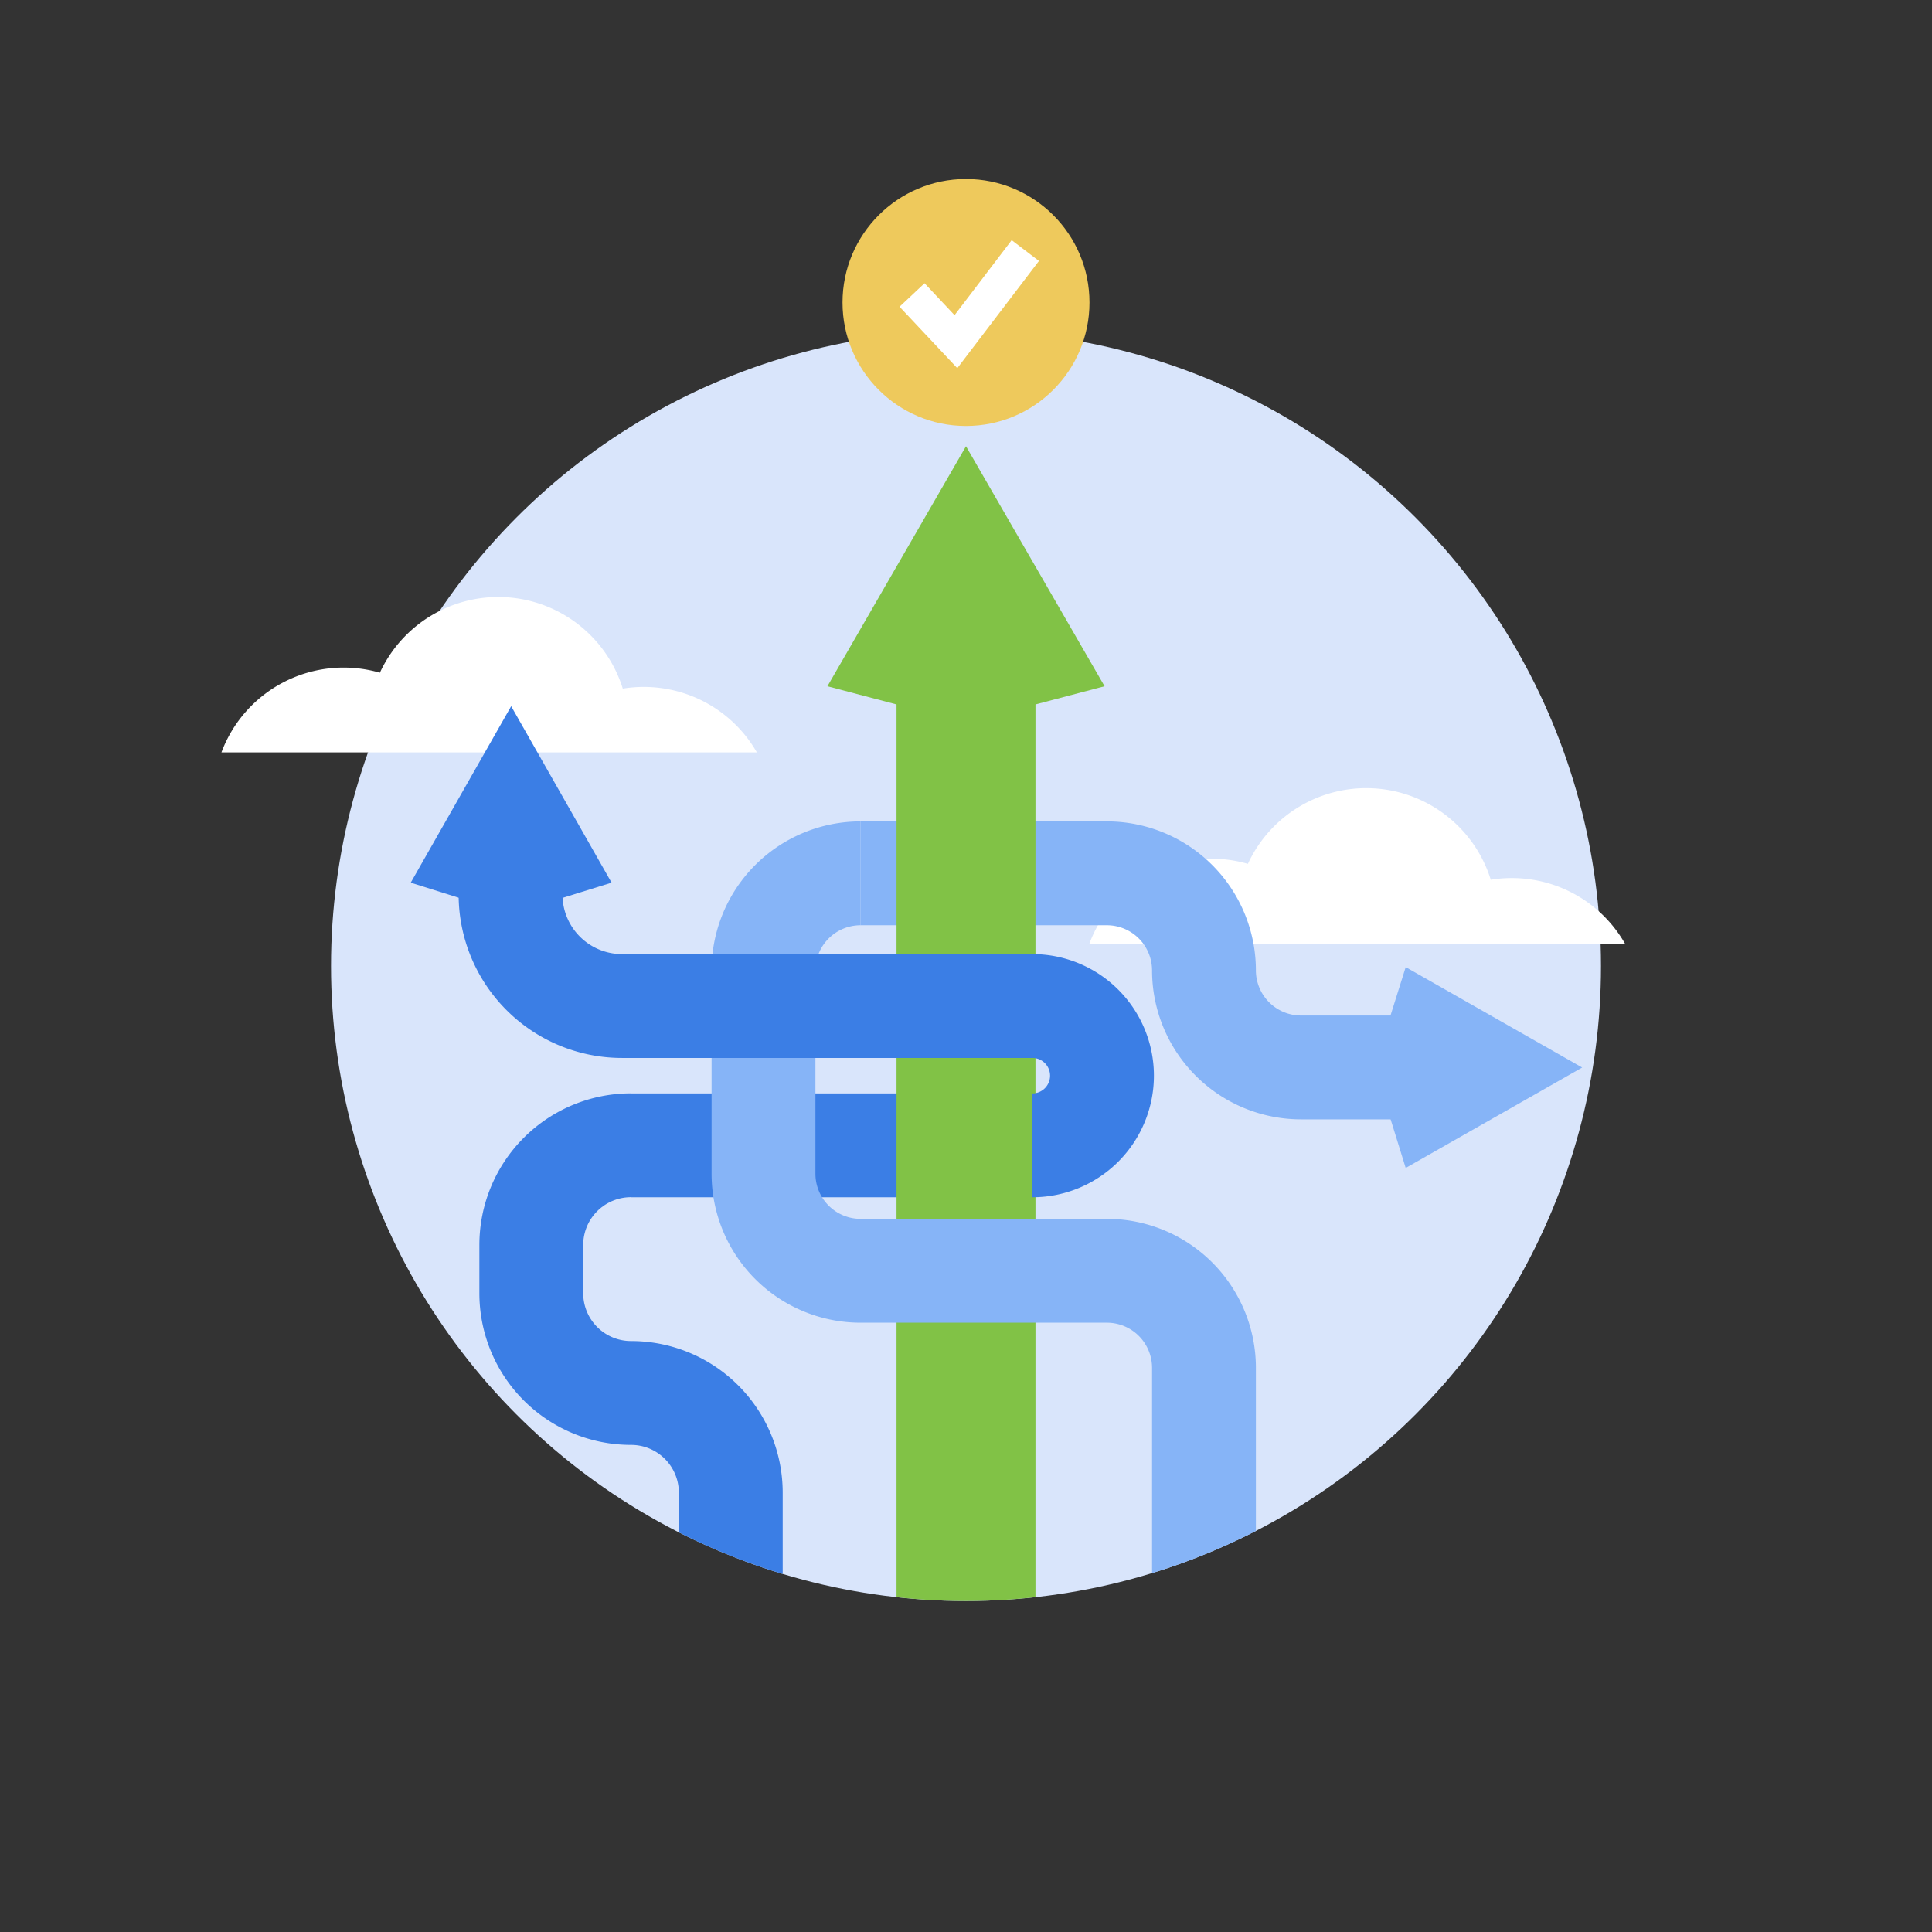 <svg xmlns="http://www.w3.org/2000/svg" xmlns:xlink="http://www.w3.org/1999/xlink" id="_1" data-name="1" viewBox="0 0 800 800"><rect x="0" y="0" width="800" height="800" fill="#333333" stroke="none"/><defs><style>.cls-1,.cls-11,.cls-5,.cls-6{fill:none;}.cls-2{fill:#d9e5fb;}.cls-3{fill:#fff;}.cls-4{clip-path:url(#clip-path);}.cls-5{stroke:#86b4f7;}.cls-11,.cls-5,.cls-6{stroke-miterlimit:10;}.cls-5,.cls-6{stroke-width:43px;}.cls-6{stroke:#3b7ee5;}.cls-7{fill:#86b4f7;}.cls-8{fill:#3b7ee5;}.cls-9{fill:#81c246;}.cls-10{fill:#eec95c;}.cls-11{stroke:#fff;stroke-width:14.2px;}</style><clipPath id="clip-path"><circle class="cls-1" cx="400" cy="400" r="262.93"></circle></clipPath></defs><circle class="cls-2" cx="400" cy="400" r="262.93"></circle><path class="cls-3" d="M626,363.59a54.14,54.14,0,0,0-8.7.7,54,54,0,0,0-100.58-6.58,54,54,0,0,0-65.61,33H672.85A53.94,53.94,0,0,0,626,363.59Z"></path><path class="cls-3" d="M266.58,284.44a54.14,54.14,0,0,0-8.7.7,54,54,0,0,0-100.58-6.58,54,54,0,0,0-65.61,33H313.41A53.94,53.94,0,0,0,266.58,284.44Z"></path><g class="cls-4"><line class="cls-5" x1="356.35" y1="361.63" x2="458.33" y2="361.63"></line><line class="cls-6" x1="261.32" y1="474.26" x2="427.47" y2="474.26"></line><polyline class="cls-7" points="575.6 462.76 582.07 483.62 655.14 442.04 582.07 400.46 575.6 421.06"></polyline><polyline class="cls-8" points="232.38 371.97 253.24 365.5 211.66 292.42 170.08 365.5 190.68 371.97"></polyline><polygon class="cls-9" points="457.38 284.16 400 184.78 400 184.78 342.62 284.16 371.23 291.69 371.23 686.84 400 698.35 428.77 686.84 428.77 291.69 457.38 284.16"></polygon><path class="cls-5" d="M458.33,361.63a40.21,40.21,0,0,1,40.21,40.21h0A40.2,40.2,0,0,0,538.75,442h37.53"></path><path class="cls-5" d="M498.54,659.19V566.41a40.21,40.21,0,0,0-40.21-40.21h-102A40.2,40.2,0,0,1,316.15,486V401.84a40.2,40.2,0,0,1,40.2-40.21"></path><path class="cls-6" d="M427.47,474.26a28.85,28.85,0,0,0,28.84-28.85h0a28.84,28.84,0,0,0-28.84-28.84H257.56a46.15,46.15,0,0,1-46.15-46.15v-15"></path><path class="cls-6" d="M302.6,668.19V618.08a41.28,41.28,0,0,0-41.28-41.28h0A41.29,41.29,0,0,1,220,535.51v-20a41.28,41.28,0,0,1,41.28-41.28"></path></g><circle class="cls-10" cx="400" cy="125.26" r="51.13"></circle><polyline class="cls-11" points="377.66 122.15 395.83 141.48 424.56 103.75"></polyline></svg>